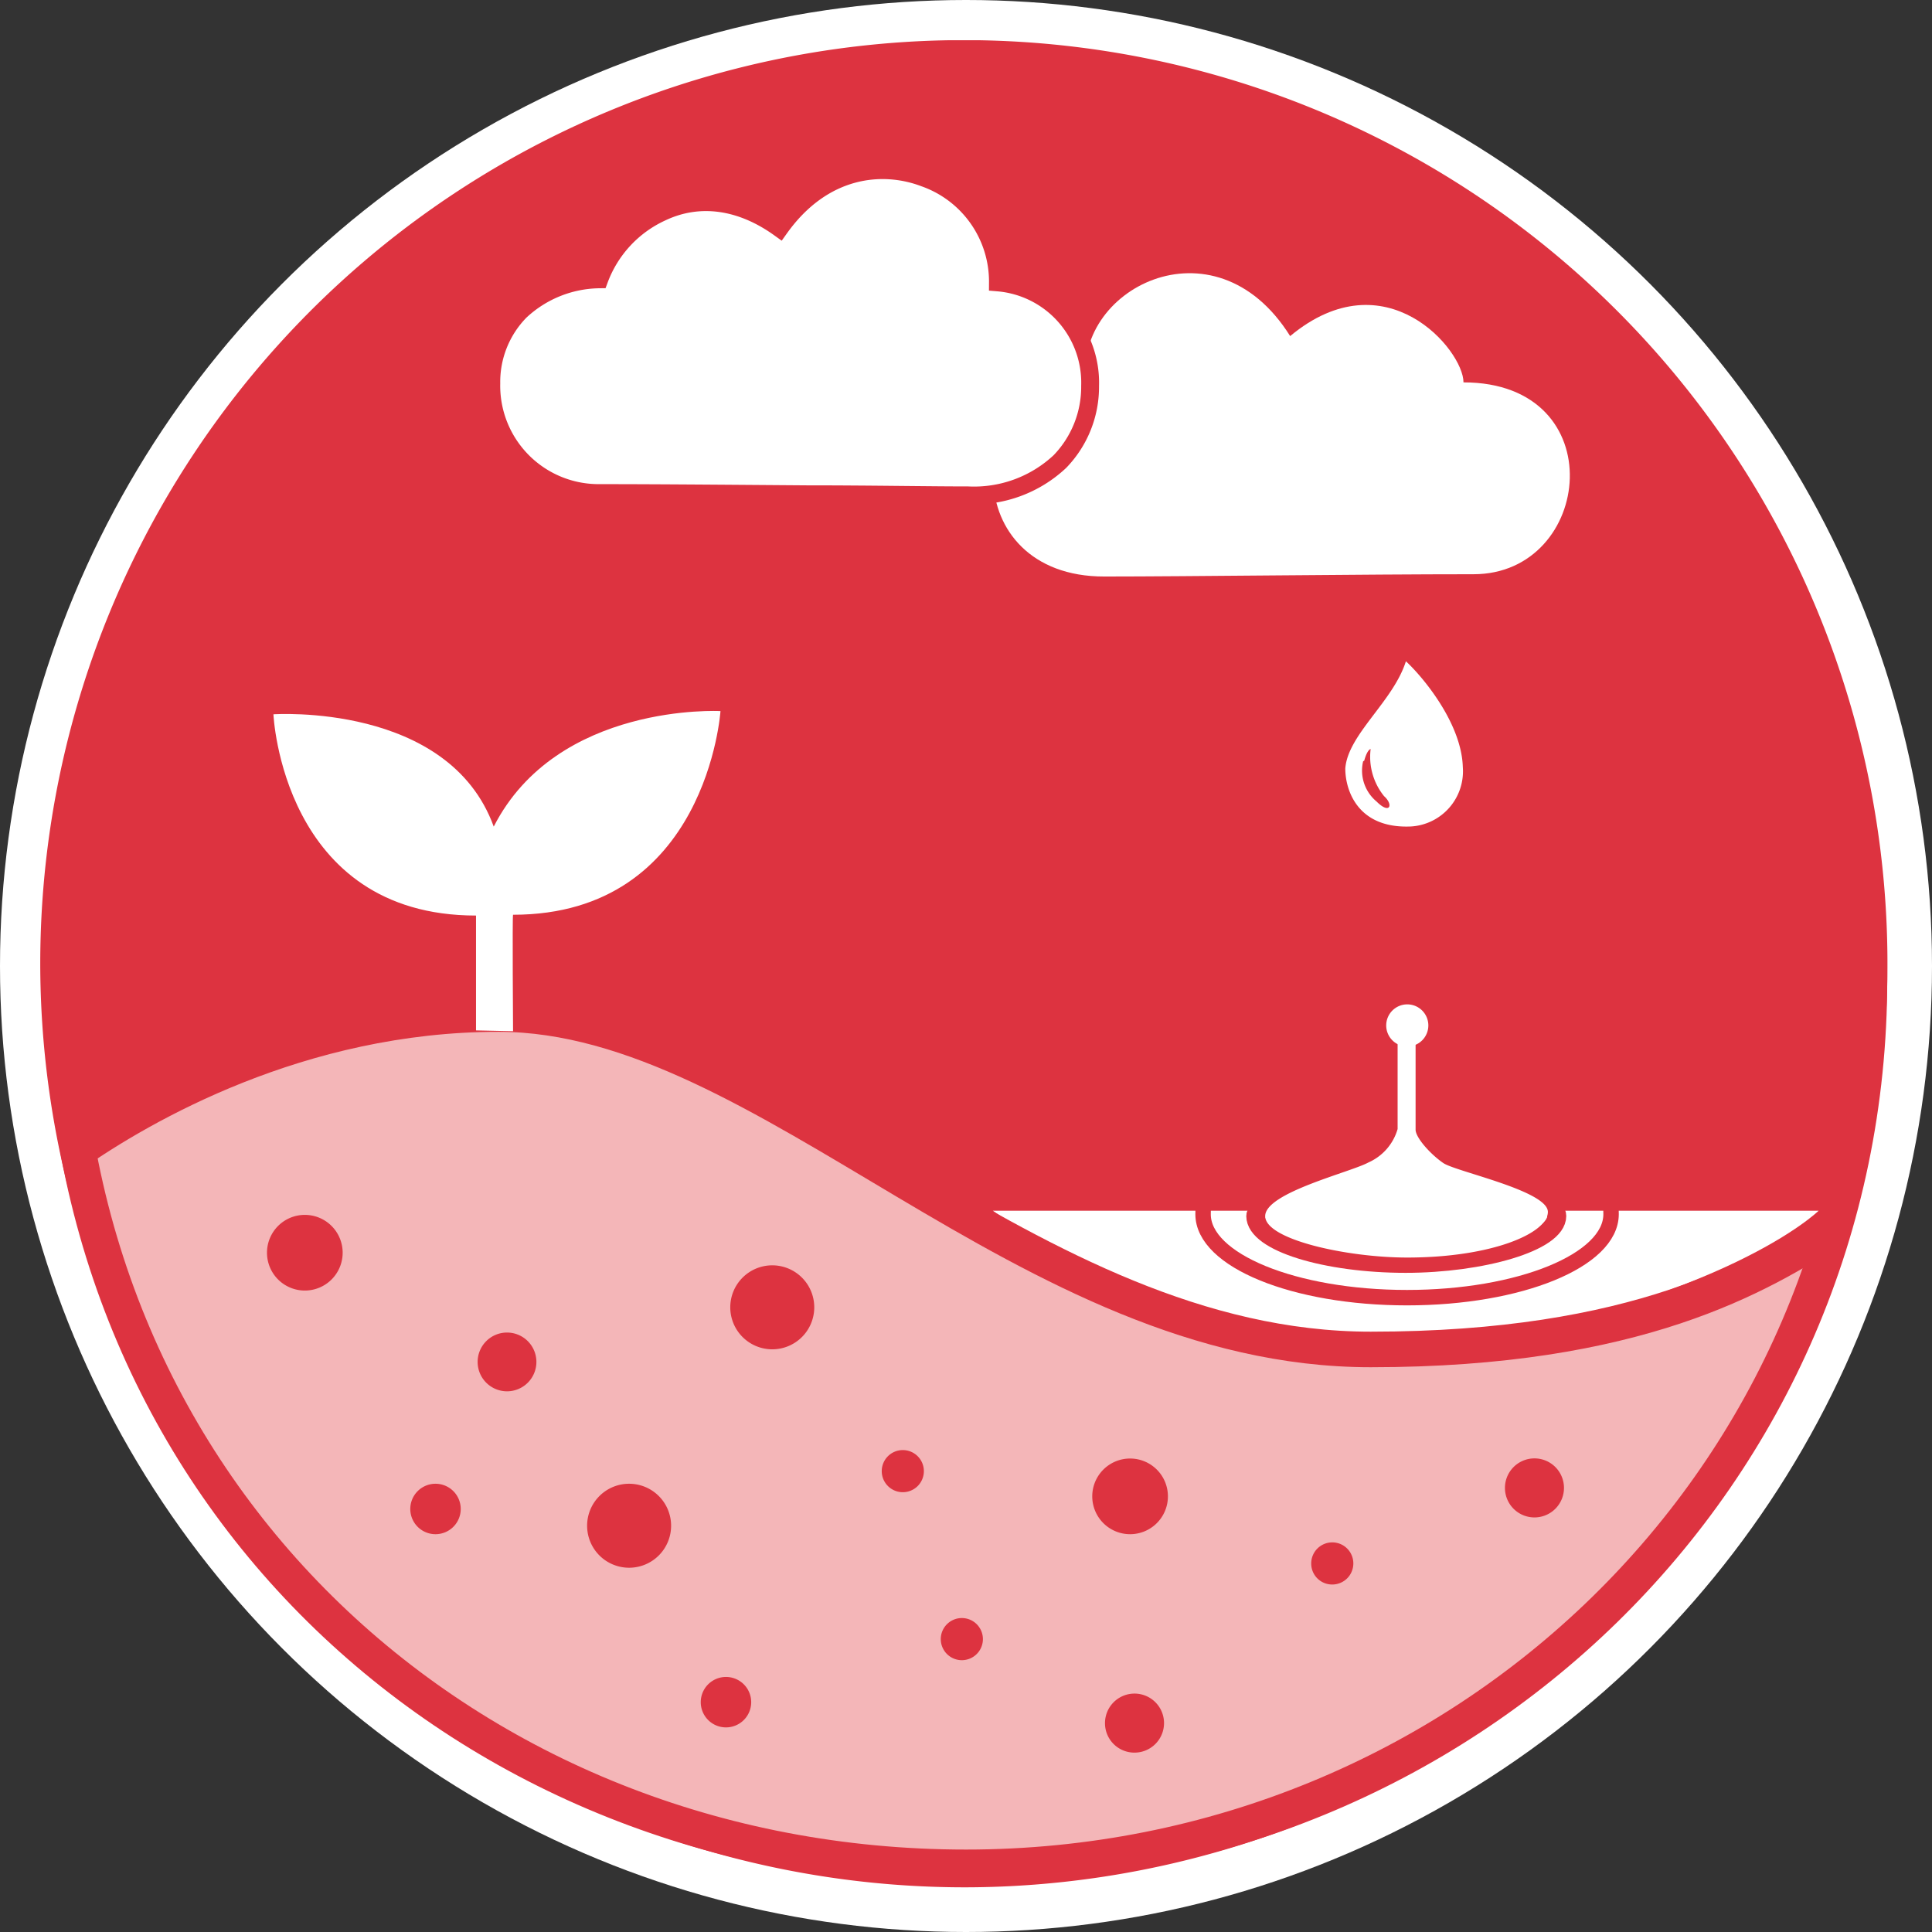 <svg xmlns="http://www.w3.org/2000/svg" xmlns:xlink="http://www.w3.org/1999/xlink" viewBox="0 0 144 144"><rect x="0" y="0" width="144" height="144" fill="#333333" stroke="none"/><defs><style>.cls-1,.cls-10,.cls-11,.cls-12,.cls-9{fill:none;}.cls-2{fill:#fff;}.cls-3{clip-path:url(#clip-path);}.cls-4{fill:#dd3340;}.cls-5{clip-path:url(#clip-path-3);}.cls-6{opacity:0.7;}.cls-7{clip-path:url(#clip-path-4);}.cls-8{fill:#fdeeeb;}.cls-10,.cls-11,.cls-12,.cls-9{stroke:#dd3340;}.cls-9{stroke-width:2.65px;}.cls-10{stroke-width:1.33px;}.cls-11{stroke-width:1.15px;}.cls-12{stroke-width:1.42px;}</style><clipPath id="clip-path" transform="translate(-1 -1)"><rect class="cls-1" x="4" y="4" width="138" height="138"/></clipPath><clipPath id="clip-path-3" transform="translate(-1 -1)"><path class="cls-1" d="M4,73.17A69,69,0,1,0,73,4.33,68.92,68.92,0,0,0,4,73.17"/></clipPath><clipPath id="clip-path-4" transform="translate(-1 -1)"><rect class="cls-1" x="-7.57" y="68.13" width="161.23" height="78.86"/></clipPath></defs><g id="Ebene_1" data-name="Ebene 1"><g id="Ebene_1-2" data-name="Ebene 1"><g id="Hintergrund"><circle class="cls-2" cx="72" cy="72" r="72"/></g></g></g><g id="Ebene_2" data-name="Ebene 2"><g class="cls-3"><g class="cls-3"><path class="cls-4" d="M73,141.67A68.84,68.84,0,1,0,4,72.83a68.92,68.92,0,0,0,69,68.84" transform="translate(-1 -1)"/><path class="cls-2" d="M75,91.24s17.85,12.87,33,10.33c21.77-3.63,28.55-10.33,28.55-10.33Z" transform="translate(-1 -1)"/></g><g class="cls-5"><g class="cls-6"><g class="cls-7"><path class="cls-8" d="M5.69,88.38A50.88,50.88,0,0,1,38.21,76.86c20.08,0,44.25,25,65,25s34.23-9.53,34.23-9.53c0,13.15-24,48.36-64.67,48.36-48.65,0-66-41.83-66-54.36" transform="translate(-1 -1)"/></g></g></g><g class="cls-3"><path class="cls-9" d="M73,140.18c37.13,0,67.34-29.14,67.34-66.18S110.13,5.82,73,5.82,5.66,37,5.66,74C5.66,112.35,35.87,140.18,73,140.18Z" transform="translate(-1 -1)"/><path class="cls-4" d="M23.73,97.19a2.82,2.82,0,1,0-2.83-2.82,2.82,2.82,0,0,0,2.83,2.82" transform="translate(-1 -1)"/><path class="cls-4" d="M38.79,104.7a2.19,2.19,0,1,0-2.19-2.19,2.19,2.19,0,0,0,2.19,2.19" transform="translate(-1 -1)"/><path class="cls-4" d="M33.46,115.35a1.88,1.88,0,1,0-1.88-1.88,1.88,1.88,0,0,0,1.88,1.88" transform="translate(-1 -1)"/><path class="cls-4" d="M47.89,117.85a3.13,3.13,0,1,0-3.13-3.13,3.13,3.13,0,0,0,3.13,3.13" transform="translate(-1 -1)"/><path class="cls-4" d="M58.56,101.57a3.13,3.13,0,1,0-3.13-3.13,3.13,3.13,0,0,0,3.13,3.13" transform="translate(-1 -1)"/><path class="cls-4" d="M55.11,129.75a1.88,1.88,0,1,0-1.88-1.88,1.88,1.88,0,0,0,1.88,1.88" transform="translate(-1 -1)"/><path class="cls-4" d="M68.29,112.22a1.57,1.57,0,1,0-1.57-1.57,1.57,1.57,0,0,0,1.57,1.57" transform="translate(-1 -1)"/><path class="cls-4" d="M72.69,124.74a1.57,1.57,0,1,0-1.57-1.57,1.57,1.57,0,0,0,1.57,1.57" transform="translate(-1 -1)"/><path class="cls-4" d="M85.24,115.35a2.82,2.82,0,1,0-2.83-2.82,2.82,2.82,0,0,0,2.83,2.82" transform="translate(-1 -1)"/><path class="cls-4" d="M85.55,131.63a2.2,2.2,0,1,0-2.19-2.19,2.19,2.19,0,0,0,2.19,2.19" transform="translate(-1 -1)"/><path class="cls-4" d="M100.3,119.1a1.57,1.57,0,1,0-1.57-1.56,1.56,1.56,0,0,0,1.57,1.56" transform="translate(-1 -1)"/><path class="cls-4" d="M115.37,114.1a2.2,2.2,0,1,0-2.2-2.2,2.2,2.2,0,0,0,2.2,2.2" transform="translate(-1 -1)"/><path class="cls-9" d="M6.42,87c5.11-3.56,16.88-10.42,31.75-10.42,20.08,0,39.27,25,65,25,19.81,0,29-5.45,34.71-9.16" transform="translate(-1 -1)"/><path class="cls-2" d="M82,29.67c-1.22-7,9.49-12.69,15.16-3.62,7.11-5.91,12.92,1.05,12.92,3.45,11.2,0,9.68,14.3.75,14.3-8.24,0-21.25.17-27.51.17C72.24,44,72.76,29.67,82,29.67" transform="translate(-1 -1)"/><path class="cls-2" d="M75.38,22.05a8.2,8.2,0,0,0-5.47-7.79c-3.15-1.2-7.56-.79-10.8,3.75-2.89-2.08-6-2.51-8.79-1.19a8.92,8.92,0,0,0-4.65,5,8.79,8.79,0,0,0-5.9,2.38,7.52,7.52,0,0,0-2.15,5.37,8,8,0,0,0,8,8.18c4.39,0,10.16.05,15.52.09,4.69,0,9.07.08,12,.08A9.36,9.36,0,0,0,80,35.4a8,8,0,0,0,2.25-5.63,7.5,7.5,0,0,0-6.86-7.72" transform="translate(-1 -1)"/><path class="cls-10" d="M75.38,22.05a8.2,8.2,0,0,0-5.47-7.79c-3.15-1.2-7.56-.79-10.8,3.75-2.89-2.08-6-2.51-8.79-1.19a8.92,8.92,0,0,0-4.65,5,8.79,8.79,0,0,0-5.9,2.38,7.52,7.52,0,0,0-2.15,5.37,8,8,0,0,0,8,8.18c4.39,0,10.16.05,15.52.09,4.69,0,9.07.08,12,.08A9.36,9.36,0,0,0,80,35.4a8,8,0,0,0,2.25-5.63A7.5,7.5,0,0,0,75.38,22.05Z" transform="translate(-1 -1)"/><path class="cls-2" d="M105.89,79a1.57,1.57,0,1,0-1.57-1.57A1.57,1.57,0,0,0,105.89,79" transform="translate(-1 -1)"/><path class="cls-11" d="M105.87,97.72c8.4,0,15.21-2.78,15.21-6.22,0-5.78-3.08-6.23-15.21-6.23-11.92,0-15.2.45-15.2,6.23C90.67,94.94,97.47,97.72,105.87,97.72Z" transform="translate(-1 -1)"/><path class="cls-2" d="M105.79,50.29c1.23,1.13,4.15,4.6,4.24,7.89a4.12,4.12,0,0,1-3.86,4.42c-4,.18-4.9-2.73-4.9-4.32.19-2.54,3.58-5,4.52-8" transform="translate(-1 -1)"/><path class="cls-4" d="M102.6,57.74a3,3,0,0,0,1,3c1,1,1.28.24.56-.4a4.66,4.66,0,0,1-1-3.51s-.24,0-.48.87" transform="translate(-1 -1)"/><path class="cls-12" d="M105.77,95.16c5.63,0,11.26-1.58,11.26-3.53,0-1.16-4.27-3.54-11.26-3.54S94.6,90.81,94.6,91.63C94.6,93.58,99.85,95.16,105.77,95.16Z" transform="translate(-1 -1)"/><path class="cls-2" d="M105.17,78.28v6.87A3.9,3.9,0,0,1,103,87.64c-1.32.73-7.7,2.25-7.7,4s6.1,3.09,10.58,3.09c6.34,0,10.49-1.82,10.49-3.4s-6.85-3-7.79-3.64-2.07-1.89-2.07-2.49V78.4Z" transform="translate(-1 -1)"/><path class="cls-2" d="M36.48,77.8V69.24c-14.45,0-15.1-15-15.1-15s13.06-.9,16.42,8.37C42.53,53.34,54.7,54,54.7,54s-1,15.18-15.46,15.18c-.06,0,0,8.68,0,8.68Z" transform="translate(-1 -1)"/></g></g></g></svg>